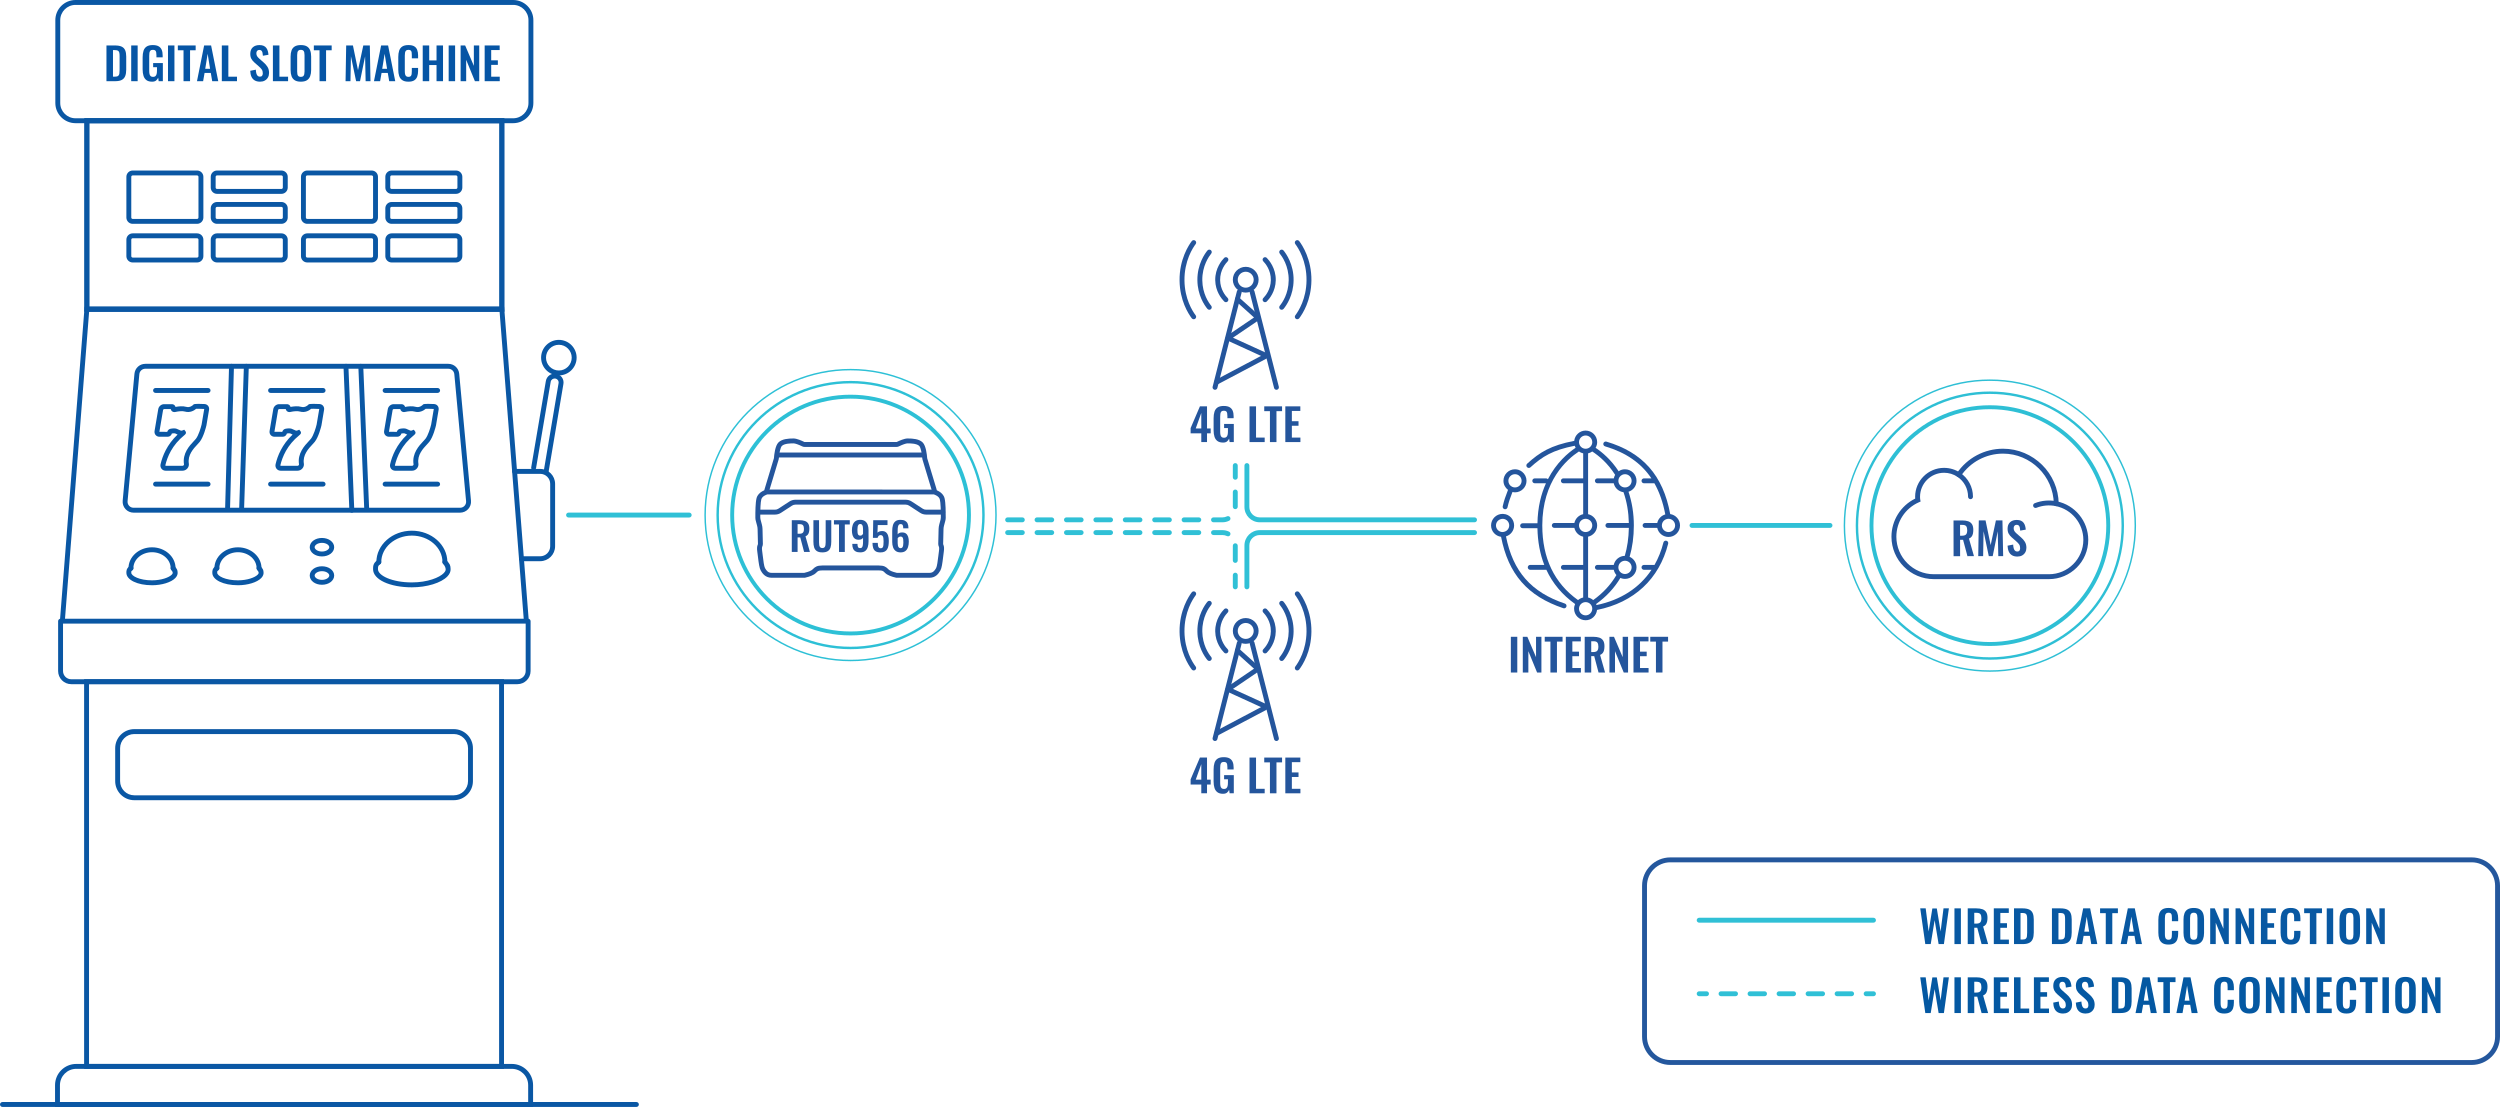 <?xml version="1.0" encoding="UTF-8"?>
<svg id="Layer_1" data-name="Layer 1" xmlns="http://www.w3.org/2000/svg" viewBox="0 0 510.015 225.819">
  <defs>
    <style>
      .cls-1 {
        fill: #24559c;
      }

      .cls-2 {
        fill: #0a57a4;
      }

      .cls-3 {
        fill: #0858a2;
      }

      .cls-4 {
        fill: #0655a5;
      }

      .cls-5 {
        fill: #24579d;
      }

      .cls-6 {
        fill: #0458a2;
      }

      .cls-7 {
        fill: #30c0d6;
      }

      .cls-8 {
        fill: #2dc0d6;
      }

      .cls-9 {
        fill: #2ebfd5;
      }
    </style>
  </defs>
  <path class="cls-7" d="M140.602,105.575h-24.614c-.276,0-.5-.224-.5-.5s.224-.5.5-.5h24.614c.276,0,.5.224.5.5s-.224.5-.5.5Z"/>
  <path class="cls-7" d="M373.334,107.69h-28.161c-.276,0-.5-.224-.5-.5s.224-.5.5-.5h28.161c.276,0,.5.224.5.5s-.224.5-.5.5Z"/>
  <path class="cls-2" d="M104.69,25.13H15.409c-2.272,0-4.12-1.848-4.12-4.12V4.12c0-2.271,1.848-4.12,4.12-4.12h89.281c2.271,0,4.12,1.848,4.12,4.12v16.89c0,2.272-1.848,4.12-4.12,4.12ZM15.409,1c-1.72,0-3.12,1.399-3.12,3.12v16.89c0,1.72,1.4,3.12,3.12,3.12h89.281c1.72,0,3.12-1.4,3.12-3.12V4.12c0-1.72-1.399-3.12-3.12-3.12H15.409Z"/>
  <path class="cls-2" d="M37.25,96.027h-3.458c-.334,0-.641-.144-.84-.395-.203-.256-.275-.596-.196-.933.385-1.668,1.302-3.999,3.471-6.041-.078-.036-.15-.073-.216-.106-.102-.052-.199-.104-.294-.134-.09-.031-.311-.041-.654.016-.107.398-.45.666-.835.666h-1.708c-.303,0-.584-.127-.772-.35-.189-.224-.268-.526-.216-.83l.751-4.453c.095-.567.618-1.013,1.189-1.013h1.595c.228,0,.439.097.582.266.073.086.124.187.152.295.672-.127,1.519-.21,2.188-.015.769.223,1.359-.352,1.365-.357.161-.208.245-.315,2.363-.216.294.014.554.144.731.364.18.224.251.511.201.809l-.538,3.189c-.067.285-.573,2.344-1.362,3.347-.116.147-.279.322-.468.523-.81.861-2.034,2.163-1.758,3.926.053.341-.055.697-.295.979-.253.295-.609.464-.979.464ZM37.583,87.662l.279.354c.225.38-.106.647-.266.775-2.486,2-3.474,4.439-3.866,6.133l.062.102h3.458c.074,0,.158-.044.219-.115.049-.057.075-.124.067-.174-.351-2.246,1.132-3.823,2.018-4.765.166-.176.309-.328.411-.457.534-.68.995-2.198,1.163-2.906l.536-3.177c-1.08-.057-1.505-.042-1.66-.03-.347.317-1.22.87-2.295.557-.431-.127-1.144-.095-1.959.087-.254.057-.518-.012-.701-.186-.115-.109-.19-.251-.219-.406h-1.358c-.085,0-.188.09-.203.179l-.752,4.454,1.6.012c.098-.334.363-.576.681-.634.516-.096.931-.096,1.228.002.139.044.285.116.438.193.348.177.521.246.719.164l.4-.162ZM34.98,88.448c-0,0-.001,0-.001 0.0 0-0.0.001-0.0.001-0Z"/>
  <path class="cls-2" d="M102.88,63.575H17.22V24.13h85.66v39.445ZM18.22,62.575h83.66V25.13H18.22v37.445Z"/>
  <path class="cls-2" d="M102.88,63.575H17.22V24.13h85.66v39.445ZM18.22,62.575h83.66V25.13H18.22v37.445Z"/>
  <path class="cls-2" d="M107.921,127.224H12.179l5.079-64.642h85.585l5.079,64.642ZM13.261,126.224h93.578l-4.921-62.642H18.182l-4.921,62.642Z"/>
  <path class="cls-2" d="M93.867,104.585H27.245c-.625,0-1.224-.265-1.645-.726-.421-.462-.629-1.083-.572-1.706l2.402-25.908c.108-1.152,1.061-2.021,2.217-2.021h61.816c1.156,0,2.109.869,2.217,2.021l2.403,25.908c.057.623-.151,1.244-.572,1.706-.421.461-1.021.726-1.645.726ZM29.647,75.225c-.637,0-1.162.479-1.221,1.113l-2.402,25.908c-.032.347.08.681.314.939.235.258.557.4.906.4h66.622c.349,0,.67-.142.905-.4.236-.258.348-.592.315-.939l-2.403-25.907c-.059-.635-.584-1.113-1.221-1.113H29.647Z"/>
  <path class="cls-2" d="M105.563,139.575H14.536c-1.477,0-2.679-1.202-2.679-2.679v-10.173c0-.276.224-.5.5-.5s.5.224.5.5v10.173c0,.926.753,1.679,1.679,1.679h91.028c.926,0,1.679-.753,1.679-1.679v-10.173c0-.276.224-.5.5-.5s.5.224.5.5v10.173c0,1.477-1.202,2.679-2.679,2.679Z"/>
  <path class="cls-2" d="M102.82,218.049H17.16v-79.485h85.66v79.485ZM18.16,217.049h83.66v-77.485H18.16v77.485Z"/>
  <path class="cls-2" d="M108.75,225.819H11.229v-4.442c0-2.387,1.941-4.328,4.328-4.328h88.865c2.387,0,4.328,1.941,4.328,4.328v4.442ZM12.229,224.819h95.521v-3.442c0-1.835-1.493-3.328-3.328-3.328H15.557c-1.835,0-3.328,1.493-3.328,3.328v3.442Z"/>
  <path class="cls-2" d="M92.589,163.245H27.391c-2.146,0-3.892-1.746-3.892-3.892v-6.712c0-2.146,1.746-3.894,3.892-3.894h65.198c2.146,0,3.892,1.747,3.892,3.894v6.712c0,2.146-1.746,3.892-3.892,3.892ZM27.391,149.748c-1.595,0-2.892,1.298-2.892,2.894v6.712c0,1.595,1.297,2.892,2.892,2.892h65.198c1.595,0,2.892-1.297,2.892-2.892v-6.712c0-1.596-1.297-2.894-2.892-2.894H27.391Z"/>
  <path class="cls-2" d="M46.43,104.192h-.014c-.276-.008-.494-.238-.486-.514l.797-28.967c.008-.276.27-.479.514-.486.276.008.494.238.486.514l-.797,28.967c-.008.271-.23.486-.5.486Z"/>
  <path class="cls-2" d="M74.8,104.192c-.267,0-.488-.21-.499-.479l-1.196-28.967c-.011-.276.203-.509.479-.52.256-.009.509.203.52.479l1.196,28.967c.011.276-.203.509-.479.52-.007 0-.014 0-.021 0Z"/>
  <path class="cls-2" d="M49.298,104.192c-.006,0-.011,0-.017-0-.276-.009-.492-.24-.483-.516l.957-28.967c.009-.276.25-.5.516-.483.276.009.492.24.483.516l-.957,28.967c-.009.271-.231.483-.499.483Z"/>
  <path class="cls-2" d="M71.772,104.585c-.267,0-.488-.21-.499-.479l-1.196-29.36c-.011-.276.203-.509.479-.52.29-.033.509.203.52.479l1.196,29.36c.011.276-.203.509-.479.52-.007 0-.014 0-.021 0Z"/>
  <path class="cls-2" d="M110.201,114.484h-3.822c-.276,0-.5-.224-.5-.5s.224-.5.5-.5h3.822c1.126,0,2.042-.916,2.042-2.042v-12.736c0-1.126-.916-2.042-2.042-2.042h-5.222c-.276,0-.5-.224-.5-.5s.224-.5.5-.5h5.222c1.677,0,3.042,1.365,3.042,3.042v12.736c0,1.677-1.365,3.042-3.042,3.042Z"/>
  <path class="cls-2" d="M111.422,96.666c-.027,0-.056-.002-.084-.007-.272-.046-.456-.304-.41-.576l3.025-17.922c.036-.214-.013-.429-.139-.605-.126-.176-.313-.293-.527-.329-.444-.072-.869.222-.943.662l-2.991,17.633c-.046.272-.304.451-.577.41-.272-.046-.456-.305-.41-.577l2.991-17.633c.167-.98,1.104-1.646,2.082-1.482.49.082.908.343,1.188.737.281.394.392.874.311,1.351l-3.025,17.922c-.042.244-.253.417-.493.417Z"/>
  <path class="cls-2" d="M114.011,76.584c-1.998,0-3.623-1.625-3.623-3.623,0-1.999,1.625-3.624,3.623-3.624,1.999,0,3.624,1.625,3.624,3.624,0,1.998-1.625,3.623-3.624,3.623ZM114.011,70.337c-1.446,0-2.623,1.177-2.623,2.624,0,1.446,1.177,2.623,2.623,2.623,1.447,0,2.624-1.177,2.624-2.623,0-1.447-1.177-2.624-2.624-2.624Z"/>
  <g>
    <path class="cls-4" d="M21.718,16.564v-7.29h1.719c.594,0,1.058.081,1.391.243s.57.411.711.747c.141.336.211.762.211,1.278v2.664c0,.528-.071.967-.211,1.318-.141.351-.375.612-.702.783-.327.171-.775.256-1.346.256h-1.773ZM23.05,15.638h.405c.306,0,.525-.054.657-.162s.213-.266.243-.473c.03-.207.045-.46.045-.76v-2.79c0-.294-.021-.531-.063-.711-.042-.18-.129-.312-.261-.396-.132-.084-.345-.126-.639-.126h-.387v5.418Z"/>
    <path class="cls-4" d="M26.767,16.564v-7.29h1.314v7.29h-1.314Z"/>
    <path class="cls-4" d="M31.033,16.664c-.48,0-.861-.102-1.143-.306s-.484-.494-.607-.869c-.123-.375-.185-.817-.185-1.327v-2.448c0-.522.06-.972.18-1.35.12-.378.332-.667.634-.868.303-.201.722-.302,1.256-.302.498,0,.894.084,1.188.252.293.168.505.41.634.725s.193.698.193,1.147v.378h-1.269v-.414c0-.234-.017-.435-.049-.603-.033-.167-.099-.295-.198-.382-.099-.087-.26-.13-.482-.13-.234,0-.403.057-.508.171-.105.114-.171.264-.198.45-.027.186-.04.39-.04.612v3.051c0,.252.021.471.063.657.042.186.12.329.234.428.114.099.276.148.486.148.216,0,.381-.054.495-.162.114-.108.193-.258.238-.45.045-.192.068-.42.068-.684v-.684h-.783v-.837h1.98v3.699h-.855l-.099-.72c-.096.24-.242.437-.437.59-.195.153-.46.229-.796.229Z"/>
    <path class="cls-4" d="M34.272,16.564v-7.29h1.314v7.29h-1.314Z"/>
    <path class="cls-4" d="M37.44,16.564v-6.309h-1.161v-.981h3.636v.981h-1.143v6.309h-1.332Z"/>
    <path class="cls-4" d="M40.186,16.564l1.458-7.29h1.422l1.458,7.29h-1.233l-.288-1.683h-1.269l-.297,1.683h-1.251ZM41.868,14.036h.99l-.495-3.06-.495,3.06Z"/>
    <path class="cls-4" d="M45.252,16.564v-7.29h1.332v6.372h1.764v.918h-3.096Z"/>
    <path class="cls-4" d="M53.064,16.664c-.438,0-.804-.085-1.098-.257-.294-.171-.516-.421-.666-.751-.15-.33-.234-.735-.252-1.215l1.143-.225c.012.282.046.531.104.747.057.216.144.382.261.5s.271.176.463.176c.216,0,.369-.064.459-.194.09-.129.135-.292.135-.49,0-.318-.072-.579-.216-.783-.144-.204-.336-.408-.576-.612l-.918-.81c-.258-.222-.463-.47-.617-.743-.153-.273-.229-.61-.229-1.012,0-.576.168-1.02.504-1.332s.795-.468,1.377-.468c.342,0,.627.053.855.158s.41.25.545.437c.135.186.235.397.301.634.066.237.108.488.126.751l-1.134.198c-.012-.228-.038-.432-.077-.612-.039-.18-.108-.321-.207-.423s-.245-.153-.437-.153c-.198,0-.35.064-.455.193s-.157.29-.157.481c0,.246.051.449.153.607.102.159.249.323.441.491l.909.801c.3.252.557.548.77.887s.319.749.319,1.229c0,.348-.076.657-.229.927-.153.27-.366.481-.639.635-.273.153-.592.229-.959.229Z"/>
    <path class="cls-4" d="M55.674,16.564v-7.29h1.332v6.372h1.764v.918h-3.096Z"/>
    <path class="cls-4" d="M61.371,16.664c-.516,0-.927-.096-1.233-.288-.306-.192-.525-.468-.657-.828-.132-.36-.198-.786-.198-1.278v-2.727c0-.492.066-.914.198-1.265.132-.351.351-.619.657-.805.306-.186.717-.279,1.233-.279.528,0,.944.093,1.247.279.303.186.522.454.657.805.135.351.202.773.202,1.265v2.736c0,.486-.067.908-.202,1.265-.135.357-.354.633-.657.828-.303.195-.718.292-1.247.292ZM61.371,15.683c.222,0,.386-.048.491-.144.105-.096.175-.228.211-.396s.054-.351.054-.549v-3.357c0-.204-.018-.387-.054-.549s-.106-.29-.211-.382c-.105-.093-.269-.14-.491-.14-.21,0-.369.046-.477.14-.108.093-.18.22-.216.382s-.054.345-.054.549v3.357c0,.198.016.381.049.549.033.168.104.3.211.396.108.096.27.144.486.144Z"/>
    <path class="cls-4" d="M65.187,16.564v-6.309h-1.161v-.981h3.636v.981h-1.143v6.309h-1.332Z"/>
    <path class="cls-4" d="M70.497,16.564l.126-7.29h1.377l1.035,5.049,1.08-5.049h1.332l.135,7.29h-.99l-.108-5.067-1.035,5.067h-.801l-1.053-5.085-.099,5.085h-.999Z"/>
    <path class="cls-4" d="M76.293,16.564l1.458-7.29h1.422l1.458,7.29h-1.233l-.288-1.683h-1.269l-.297,1.683h-1.251ZM77.976,14.036h.99l-.495-3.06-.495,3.06Z"/>
    <path class="cls-4" d="M83.322,16.664c-.534,0-.953-.105-1.256-.315-.303-.21-.515-.497-.634-.86-.12-.363-.18-.781-.18-1.255v-2.601c0-.498.06-.93.18-1.296.12-.366.332-.648.634-.846.303-.198.722-.297,1.256-.297.504,0,.898.085,1.183.257.285.171.488.416.607.733.12.318.18.687.18,1.107v.612h-1.278v-.63c0-.204-.011-.39-.032-.558s-.078-.301-.171-.4c-.093-.099-.253-.148-.481-.148s-.395.053-.5.157c-.105.105-.172.246-.203.423-.03.177-.045.376-.045.598v3.168c0,.264.021.481.063.652s.119.3.229.387c.111.087.263.131.455.131.222,0,.379-.053.473-.158.093-.105.151-.244.175-.418.024-.174.036-.369.036-.585v-.657h1.278v.585c0,.432-.057.815-.171,1.148-.114.333-.313.594-.599.783s-.686.284-1.201.284Z"/>
    <path class="cls-4" d="M86.238,16.564v-7.29h1.323v3.051h1.494v-3.051h1.323v7.29h-1.323v-3.294h-1.494v3.294h-1.323Z"/>
    <path class="cls-4" d="M91.53,16.564v-7.29h1.314v7.29h-1.314Z"/>
    <path class="cls-4" d="M93.969,16.564v-7.29h.927l1.773,4.158v-4.158h1.098v7.29h-.882l-1.782-4.356v4.356h-1.134Z"/>
    <path class="cls-4" d="M98.874,16.564v-7.29h3.06v.936h-1.728v2.097h1.359v.927h-1.359v2.412h1.746v.918h-3.078Z"/>
  </g>
  <path class="cls-2" d="M42.45,80.155h-10.718c-.276,0-.5-.224-.5-.5s.224-.5.5-.5h10.718c.276,0,.5.224.5.5s-.224.5-.5.5Z"/>
  <path class="cls-2" d="M42.45,99.266h-10.718c-.276,0-.5-.224-.5-.5s.224-.5.5-.5h10.718c.276,0,.5.224.5.5s-.224.5-.5.5Z"/>
  <path class="cls-2" d="M60.715,96.027h-3.457c-.334,0-.64-.144-.839-.395-.204-.255-.276-.596-.198-.933.386-1.669,1.302-4,3.471-6.042-.078-.036-.15-.073-.216-.106-.102-.052-.199-.104-.294-.134-.09-.031-.311-.041-.653.016-.109.399-.451.666-.836.666h-1.708c-.303,0-.584-.127-.771-.349-.189-.224-.268-.527-.216-.831l.751-4.453c.096-.568.619-1.013,1.189-1.013h1.595c.228,0,.439.097.582.266.073.086.124.187.152.295.671-.127,1.518-.21,2.188-.015.769.223,1.359-.352,1.365-.357.161-.208.245-.315,2.363-.216.294.014.554.144.731.364.18.224.251.511.201.809l-.538,3.189c-.067.285-.573,2.344-1.362,3.347-.116.147-.279.322-.469.524-.81.861-2.033,2.163-1.757,3.924.053.341-.055.697-.295.979-.253.295-.609.464-.979.464ZM61.047,87.662l.279.354c.225.38-.106.647-.266.775-2.486,2-3.474,4.439-3.866,6.133l.063.102h3.457c.074,0,.158-.044.219-.115.049-.057.075-.124.067-.174-.351-2.245,1.131-3.822,2.017-4.764.166-.177.311-.329.412-.458.535-.68.995-2.199,1.164-2.907l.536-3.177c-1.081-.057-1.505-.042-1.66-.03-.347.317-1.219.87-2.295.557-.43-.127-1.144-.095-1.959.087-.255.057-.518-.012-.701-.186-.115-.109-.19-.251-.219-.406h-1.358c-.085,0-.188.091-.203.18l-.752,4.453,1.599.012c.097-.333.362-.576.681-.634.516-.096.931-.096,1.228.002.139.044.285.116.438.193.347.177.52.246.719.164l.4-.162ZM58.445,88.448c-0,0-.001,0-.001 0.0 0-0.0.001-0.0.001-0ZM58.55,88.337c-0.0 0-0.0.001-0.0.002,0-0,0-.001 0-.002Z"/>
  <path class="cls-2" d="M65.915,80.155h-10.718c-.276,0-.5-.224-.5-.5s.224-.5.5-.5h10.718c.276,0,.5.224.5.5s-.224.5-.5.5Z"/>
  <path class="cls-2" d="M65.915,99.266h-10.718c-.276,0-.5-.224-.5-.5s.224-.5.5-.5h10.718c.276,0,.5.224.5.5s-.224.5-.5.5Z"/>
  <path class="cls-2" d="M84.082,96.027h-3.458c-.334,0-.641-.144-.84-.395-.203-.256-.275-.596-.196-.933.385-1.668,1.302-3.999,3.471-6.041-.078-.036-.15-.073-.216-.106-.102-.052-.199-.104-.294-.134-.09-.03-.311-.04-.654.016-.107.398-.45.666-.836.666h-1.708c-.303,0-.584-.127-.771-.349-.189-.224-.269-.526-.218-.83l.752-4.454c.096-.568.619-1.013,1.19-1.013h1.595c.228,0,.439.097.582.266.073.086.124.187.152.295.671-.127,1.519-.21,2.188-.015.769.223,1.36-.352,1.365-.357.161-.208.244-.315,2.363-.216.294.014.554.144.731.364.18.224.251.511.201.809l-.538,3.189c-.067.285-.573,2.344-1.362,3.347-.116.147-.279.322-.468.523-.81.861-2.034,2.163-1.758,3.926.053.341-.055.697-.295.979-.253.295-.609.464-.979.464ZM84.414,87.662l.279.354c.225.38-.106.647-.266.775-2.486,2-3.474,4.439-3.866,6.133l.062.102h3.458c.074,0,.158-.044.219-.115.049-.057.075-.124.067-.174-.351-2.246,1.132-3.823,2.018-4.765.166-.176.309-.328.411-.457.534-.68.995-2.198,1.163-2.906l.536-3.177c-1.081-.057-1.505-.042-1.66-.03-.348.317-1.218.87-2.295.557-.431-.127-1.143-.095-1.959.087-.254.057-.517-.012-.701-.186-.115-.109-.19-.251-.219-.406h-1.358c-.086,0-.189.091-.204.18l-.752,4.453,1.601.012c.098-.334.363-.576.681-.634.516-.096.929-.096,1.228.002.139.044.286.116.438.193.348.177.521.246.719.164l.4-.162ZM81.812,88.448c-0,0-.001,0-.001 0.0 0-0.0.001-0.0.001-0Z"/>
  <path class="cls-2" d="M89.281,80.155h-10.718c-.276,0-.5-.224-.5-.5s.224-.5.5-.5h10.718c.276,0,.5.224.5.5s-.224.5-.5.5Z"/>
  <path class="cls-2" d="M89.281,99.266h-10.718c-.276,0-.5-.224-.5-.5s.224-.5.5-.5h10.718c.276,0,.5.224.5.5s-.224.5-.5.5Z"/>
  <path class="cls-2" d="M48.541,119.392c-2.98,0-5.228-1.092-5.228-2.539,0-.408,0-.87.636-1.33.223-.161.537-.111.698.112s.111.536-.112.698c-.222.16-.222.188-.222.52,0,.628,1.647,1.539,4.228,1.539,1.919,0,3.486-.589,4.042-1.171.125-.131.191-.254.187-.346q-.012-.277-.305-.626c-.177-.212-.149-.527.062-.704.213-.179.527-.149.705.062.452.54.511.643.537,1.224.012.26-.059.658-.463,1.081-.846.886-2.761,1.48-4.766,1.48Z"/>
  <path class="cls-2" d="M52.85,116.428c-.276,0-.5-.224-.5-.5,0-1.805-1.706-3.273-3.803-3.273s-3.804,1.468-3.804,3.273c0,.276-.224.5-.5.5s-.5-.224-.5-.5c0-2.356,2.155-4.273,4.804-4.273,2.648,0,4.803,1.917,4.803,4.273,0,.276-.224.5-.5.5Z"/>
  <path class="cls-2" d="M31.01,119.392c-2.98,0-5.228-1.092-5.228-2.539,0-.408,0-.871.637-1.33.223-.163.536-.111.698.112.162.225.111.537-.113.698-.222.16-.222.188-.222.52,0,.628,1.647,1.539,4.228,1.539,1.919,0,3.486-.589,4.042-1.171.125-.131.191-.254.187-.346q-.012-.277-.305-.626c-.177-.212-.149-.527.062-.704.213-.179.527-.149.705.062.452.54.511.643.537,1.224.012.26-.059.658-.463,1.081-.846.886-2.761,1.48-4.766,1.48Z"/>
  <path class="cls-2" d="M35.318,116.428c-.276,0-.5-.224-.5-.5,0-1.805-1.706-3.273-3.803-3.273s-3.804,1.468-3.804,3.273c0,.276-.224.5-.5.5s-.5-.224-.5-.5c0-2.356,2.155-4.273,4.804-4.273,2.648,0,4.803,1.917,4.803,4.273,0,.276-.224.5-.5.5Z"/>
  <path class="cls-2" d="M84.016,119.817c-4.508,0-7.908-1.587-7.908-3.692,0-.628,0-1.221.88-1.854.225-.163.538-.11.698.113.161.224.111.536-.113.697-.465.336-.465.5-.465,1.044,0,1.273,2.837,2.692,6.908,2.692,3.23,0,5.653-.996,6.537-1.921.177-.185.385-.465.372-.749q-.024-.531-.543-1.15c-.177-.212-.149-.527.062-.704.213-.179.527-.15.705.062.674.805.737.903.776,1.748.023.504-.201,1.018-.647,1.485-1.274,1.333-4.192,2.229-7.26,2.229Z"/>
  <path class="cls-2" d="M90.764,115.176c-.276,0-.5-.224-.5-.5,0-2.984-2.8-5.411-6.241-5.411-3.442,0-6.242,2.427-6.242,5.411,0,.276-.224.5-.5.5s-.5-.224-.5-.5c0-3.535,3.249-6.411,7.242-6.411,3.993,0,7.241,2.876,7.241,6.411,0,.276-.224.5-.5.5Z"/>
  <path class="cls-2" d="M65.681,113.516c-1.398,0-2.493-.828-2.493-1.885,0-1.057,1.095-1.885,2.493-1.885s2.493.828,2.493,1.885c0,1.057-1.095,1.885-2.493,1.885ZM65.681,110.746c-.88,0-1.493.466-1.493.885,0,.418.613.885,1.493.885s1.493-.466,1.493-.885c0-.419-.613-.885-1.493-.885Z"/>
  <path class="cls-2" d="M65.681,119.295c-1.398,0-2.493-.828-2.493-1.886,0-1.057,1.095-1.885,2.493-1.885s2.493.828,2.493,1.885c0,1.058-1.095,1.886-2.493,1.886ZM65.681,116.524c-.88,0-1.493.466-1.493.885s.613.886,1.493.886,1.493-.467,1.493-.886-.613-.885-1.493-.885Z"/>
  <path class="cls-2" d="M40.204,45.663h-13.137c-.709,0-1.285-.577-1.285-1.286v-8.305c0-.709.577-1.285,1.285-1.285h13.137c.709,0,1.286.576,1.286,1.285v8.305c0,.709-.577,1.286-1.286,1.286ZM27.067,35.787c-.157,0-.285.128-.285.285v8.305c0,.158.128.286.285.286h13.137c.158,0,.286-.128.286-.286v-8.305c0-.157-.128-.285-.286-.285h-13.137Z"/>
  <path class="cls-2" d="M57.414,39.548h-13.137c-.709,0-1.285-.577-1.285-1.285v-2.191c0-.709.577-1.285,1.285-1.285h13.137c.709,0,1.285.577,1.285,1.285v2.191c0,.709-.576,1.285-1.285,1.285ZM44.277,35.787c-.157,0-.285.128-.285.285v2.191c0,.157.128.285.285.285h13.137c.157,0,.285-.128.285-.285v-2.191c0-.157-.128-.285-.285-.285h-13.137Z"/>
  <path class="cls-2" d="M57.414,45.663h-13.137c-.709,0-1.285-.577-1.285-1.286v-1.884c0-.709.577-1.285,1.285-1.285h13.137c.709,0,1.285.577,1.285,1.285v1.884c0,.709-.576,1.286-1.285,1.286ZM44.277,42.208c-.157,0-.285.128-.285.285v1.884c0,.158.128.286.285.286h13.137c.157,0,.285-.128.285-.286v-1.884c0-.157-.128-.285-.285-.285h-13.137Z"/>
  <path class="cls-2" d="M75.823,45.663h-13.137c-.709,0-1.285-.577-1.285-1.286v-8.305c0-.709.577-1.285,1.285-1.285h13.137c.709,0,1.285.576,1.285,1.285v8.305c0,.709-.576,1.286-1.285,1.286ZM62.686,35.787c-.157,0-.285.128-.285.285v8.305c0,.158.128.286.285.286h13.137c.157,0,.285-.128.285-.286v-8.305c0-.157-.128-.285-.285-.285h-13.137Z"/>
  <path class="cls-2" d="M93.032,39.548h-13.137c-.709,0-1.285-.577-1.285-1.285v-2.191c0-.709.577-1.285,1.285-1.285h13.137c.709,0,1.286.577,1.286,1.285v2.191c0,.709-.577,1.285-1.286,1.285ZM79.895,35.787c-.157,0-.285.128-.285.285v2.191c0,.157.128.285.285.285h13.137c.158,0,.286-.128.286-.285v-2.191c0-.157-.128-.285-.286-.285h-13.137Z"/>
  <path class="cls-2" d="M93.032,45.663h-13.137c-.709,0-1.285-.577-1.285-1.286v-1.884c0-.709.577-1.285,1.285-1.285h13.137c.709,0,1.286.577,1.286,1.285v1.884c0,.709-.577,1.286-1.286,1.286ZM79.895,42.208c-.157,0-.285.128-.285.285v1.884c0,.158.128.286.285.286h13.137c.158,0,.286-.128.286-.286v-1.884c0-.157-.128-.285-.286-.285h-13.137Z"/>
  <path class="cls-2" d="M57.414,53.546h-13.137c-.709,0-1.285-.577-1.285-1.286v-3.367c0-.709.577-1.285,1.285-1.285h13.137c.709,0,1.285.577,1.285,1.285v3.367c0,.709-.576,1.286-1.285,1.286ZM44.277,48.608c-.157,0-.285.128-.285.285v3.367c0,.158.128.286.285.286h13.137c.157,0,.285-.128.285-.286v-3.367c0-.157-.128-.285-.285-.285h-13.137Z"/>
  <path class="cls-2" d="M40.204,53.546h-13.137c-.709,0-1.285-.577-1.285-1.286v-3.367c0-.709.577-1.285,1.285-1.285h13.137c.709,0,1.286.577,1.286,1.285v3.367c0,.709-.577,1.286-1.286,1.286ZM27.067,48.608c-.157,0-.285.128-.285.285v3.367c0,.158.128.286.285.286h13.137c.158,0,.286-.128.286-.286v-3.367c0-.157-.128-.285-.286-.285h-13.137Z"/>
  <path class="cls-2" d="M93.032,53.546h-13.137c-.709,0-1.285-.577-1.285-1.286v-3.367c0-.709.577-1.285,1.285-1.285h13.137c.709,0,1.286.577,1.286,1.285v3.367c0,.709-.577,1.286-1.286,1.286ZM79.895,48.608c-.157,0-.285.128-.285.285v3.367c0,.158.128.286.285.286h13.137c.158,0,.286-.128.286-.286v-3.367c0-.157-.128-.285-.286-.285h-13.137Z"/>
  <path class="cls-2" d="M75.823,53.546h-13.137c-.709,0-1.285-.577-1.285-1.286v-3.367c0-.709.577-1.285,1.285-1.285h13.137c.709,0,1.285.577,1.285,1.285v3.367c0,.709-.576,1.286-1.285,1.286ZM62.686,48.608c-.157,0-.285.128-.285.285v3.367c0,.158.128.286.285.286h13.137c.157,0,.285-.128.285-.286v-3.367c0-.157-.128-.285-.285-.285h-13.137Z"/>
  <path class="cls-2" d="M129.833,225.819H.5c-.276,0-.5-.224-.5-.5s.224-.5.5-.5h129.333c.276,0,.5.224.5.5s-.224.5-.5.5Z"/>
  <g>
    <g>
      <path class="cls-7" d="M382.202,188.229h-35.562c-.276,0-.5-.224-.5-.5s.224-.5.5-.5h35.562c.276,0,.5.224.5.5s-.224.5-.5.5Z"/>
      <g>
        <path class="cls-3" d="M392.771,192.6l-1.035-7.29h1.116l.603,4.725.756-4.707h.909l.774,4.707.594-4.725h1.098l-1.017,7.29h-1.08l-.81-4.888-.802,4.888h-1.106Z"/>
        <path class="cls-3" d="M398.719,192.6v-7.29h1.314v7.29h-1.314Z"/>
        <path class="cls-3" d="M401.428,192.6v-7.29h1.746c.492,0,.908.059,1.247.176.339.116.597.316.773.598.177.282.266.666.266,1.152,0,.294-.026.558-.081.792-.054.234-.146.434-.274.599s-.308.292-.535.383l1.017,3.591h-1.332l-.882-3.339h-.612v3.339h-1.332ZM402.76,188.424h.414c.258,0,.464-.038.617-.113.152-.074.262-.194.328-.359s.099-.377.099-.635c0-.366-.067-.641-.202-.823-.135-.184-.392-.274-.77-.274h-.486v2.205Z"/>
        <path class="cls-3" d="M406.747,192.6v-7.29h3.06v.936h-1.728v2.098h1.359v.927h-1.359v2.412h1.746v.918h-3.078Z"/>
        <path class="cls-3" d="M410.869,192.6v-7.29h1.719c.594,0,1.058.081,1.391.243s.57.411.711.747.212.762.212,1.277v2.664c0,.528-.071.968-.212,1.318-.141.352-.375.612-.702.783s-.775.257-1.346.257h-1.772ZM412.201,191.673h.405c.306,0,.524-.055.656-.162.132-.108.213-.266.243-.473s.045-.461.045-.761v-2.79c0-.294-.021-.531-.062-.711s-.129-.312-.261-.396c-.133-.083-.346-.126-.64-.126h-.387v5.419Z"/>
        <path class="cls-3" d="M418.608,192.6v-7.29h1.72c.594,0,1.058.081,1.391.243s.569.411.711.747c.141.336.211.762.211,1.277v2.664c0,.528-.07.968-.211,1.318-.142.352-.375.612-.702.783s-.775.257-1.346.257h-1.773ZM419.94,191.673h.405c.306,0,.525-.055.657-.162.132-.108.213-.266.243-.473.029-.207.045-.461.045-.761v-2.79c0-.294-.021-.531-.063-.711s-.129-.312-.261-.396c-.132-.083-.345-.126-.639-.126h-.388v5.419Z"/>
        <path class="cls-3" d="M423.523,192.6l1.458-7.29h1.422l1.458,7.29h-1.233l-.288-1.684h-1.269l-.297,1.684h-1.251ZM425.206,190.07h.99l-.495-3.06-.495,3.06Z"/>
        <path class="cls-3" d="M429.589,192.6v-6.31h-1.161v-.98h3.636v.98h-1.143v6.31h-1.332Z"/>
        <path class="cls-3" d="M432.631,192.6l1.458-7.29h1.422l1.458,7.29h-1.233l-.288-1.684h-1.269l-.297,1.684h-1.251ZM434.313,190.07h.99l-.495-3.06-.495,3.06Z"/>
        <path class="cls-3" d="M442.387,192.698c-.534,0-.952-.104-1.256-.314-.303-.21-.515-.497-.634-.86-.12-.362-.181-.781-.181-1.255v-2.602c0-.498.061-.93.181-1.296.119-.365.331-.647.634-.846.304-.198.722-.297,1.256-.297.504,0,.898.085,1.184.257.285.171.487.415.607.733.12.317.18.687.18,1.106v.612h-1.277v-.63c0-.204-.011-.391-.032-.559-.021-.168-.078-.301-.171-.4-.093-.099-.253-.148-.481-.148-.228,0-.395.053-.499.157-.105.105-.173.246-.203.424-.029.177-.045.376-.045.598v3.169c0,.264.021.481.063.652s.118.3.229.387c.11.087.263.131.454.131.222,0,.38-.053.473-.158.093-.104.151-.244.176-.418.023-.174.036-.369.036-.585v-.657h1.277v.585c0,.432-.057.814-.171,1.147s-.313.594-.599.783c-.285.188-.686.283-1.201.283Z"/>
        <path class="cls-3" d="M447.534,192.698c-.516,0-.927-.096-1.232-.288-.306-.191-.525-.468-.657-.828-.132-.359-.198-.785-.198-1.277v-2.728c0-.491.066-.913.198-1.265.132-.351.352-.619.657-.805.306-.187.717-.279,1.232-.279.528,0,.944.093,1.247.279.303.186.521.454.657.805.135.352.202.773.202,1.265v2.736c0,.486-.067.907-.202,1.265-.136.356-.354.633-.657.828-.303.194-.719.292-1.247.292ZM447.534,191.718c.223,0,.386-.049.491-.145.104-.096.175-.228.211-.396s.055-.352.055-.55v-3.356c0-.204-.019-.387-.055-.549s-.106-.29-.211-.383c-.105-.093-.269-.14-.491-.14-.21,0-.368.047-.477.14s-.18.221-.216.383-.054.345-.054.549v3.356c0,.198.016.382.049.55s.104.3.212.396c.107.096.27.145.485.145Z"/>
        <path class="cls-3" d="M450.892,192.6v-7.29h.927l1.773,4.158v-4.158h1.098v7.29h-.882l-1.782-4.356v4.356h-1.134Z"/>
        <path class="cls-3" d="M456.066,192.6v-7.29h.927l1.773,4.158v-4.158h1.098v7.29h-.882l-1.782-4.356v4.356h-1.134Z"/>
        <path class="cls-3" d="M461.241,192.6v-7.29h3.06v.936h-1.728v2.098h1.359v.927h-1.359v2.412h1.746v.918h-3.078Z"/>
        <path class="cls-3" d="M467.325,192.698c-.534,0-.952-.104-1.256-.314-.303-.21-.515-.497-.634-.86-.12-.362-.181-.781-.181-1.255v-2.602c0-.498.061-.93.181-1.296.119-.365.331-.647.634-.846.304-.198.722-.297,1.256-.297.504,0,.898.085,1.184.257.285.171.487.415.607.733.12.317.18.687.18,1.106v.612h-1.277v-.63c0-.204-.011-.391-.032-.559-.021-.168-.078-.301-.171-.4-.093-.099-.253-.148-.481-.148-.228,0-.395.053-.499.157-.105.105-.173.246-.203.424-.029.177-.045.376-.045.598v3.169c0,.264.021.481.063.652s.118.3.229.387c.11.087.263.131.454.131.222,0,.38-.053.473-.158.093-.104.151-.244.176-.418.023-.174.036-.369.036-.585v-.657h1.277v.585c0,.432-.057.814-.171,1.147s-.313.594-.599.783c-.285.188-.686.283-1.201.283Z"/>
        <path class="cls-3" d="M471.222,192.6v-6.31h-1.16v-.98h3.636v.98h-1.144v6.31h-1.332Z"/>
        <path class="cls-3" d="M474.669,192.6v-7.29h1.314v7.29h-1.314Z"/>
        <path class="cls-3" d="M479.357,192.698c-.516,0-.927-.096-1.232-.288-.306-.191-.525-.468-.657-.828-.132-.359-.198-.785-.198-1.277v-2.728c0-.491.066-.913.198-1.265.132-.351.352-.619.657-.805.306-.187.717-.279,1.232-.279.528,0,.944.093,1.247.279.303.186.521.454.657.805.135.352.202.773.202,1.265v2.736c0,.486-.067.907-.202,1.265-.136.356-.354.633-.657.828-.303.194-.719.292-1.247.292ZM479.357,191.718c.223,0,.386-.049.491-.145.104-.096.175-.228.211-.396s.055-.352.055-.55v-3.356c0-.204-.019-.387-.055-.549s-.106-.29-.211-.383c-.105-.093-.269-.14-.491-.14-.21,0-.368.047-.477.14s-.18.221-.216.383-.054.345-.054.549v3.356c0,.198.016.382.049.55s.104.3.212.396c.107.096.27.145.485.145Z"/>
        <path class="cls-3" d="M482.715,192.6v-7.29h.927l1.773,4.158v-4.158h1.098v7.29h-.882l-1.782-4.356v4.356h-1.134Z"/>
      </g>
    </g>
    <g>
      <path class="cls-7" d="M348.14,203.231h-1.5c-.276,0-.5-.224-.5-.5s.224-.5.5-.5h1.5c.276,0,.5.224.5.5s-.224.5-.5.5Z"/>
      <path class="cls-7" d="M377.742,203.231h-2.961c-.276,0-.5-.224-.5-.5s.224-.5.5-.5h2.961c.276,0,.5.224.5.5s-.224.5-.5.5ZM371.821,203.231h-2.96c-.276,0-.5-.224-.5-.5s.224-.5.5-.5h2.96c.276,0,.5.224.5.5s-.224.5-.5.5ZM365.9,203.231h-2.96c-.276,0-.5-.224-.5-.5s.224-.5.5-.5h2.96c.276,0,.5.224.5.5s-.224.5-.5.5ZM359.98,203.231h-2.96c-.276,0-.5-.224-.5-.5s.224-.5.5-.5h2.96c.276,0,.5.224.5.5s-.224.5-.5.5ZM354.06,203.231h-2.96c-.276,0-.5-.224-.5-.5s.224-.5.5-.5h2.96c.276,0,.5.224.5.5s-.224.5-.5.5Z"/>
      <path class="cls-7" d="M382.202,203.231h-1.5c-.276,0-.5-.224-.5-.5s.224-.5.5-.5h1.5c.276,0,.5.224.5.5s-.224.5-.5.5Z"/>
    </g>
    <g>
      <path class="cls-6" d="M392.771,206.667l-1.035-7.29h1.116l.603,4.726.756-4.707h.909l.774,4.707.594-4.726h1.098l-1.017,7.29h-1.08l-.81-4.887-.802,4.887h-1.106Z"/>
      <path class="cls-6" d="M398.719,206.667v-7.29h1.314v7.29h-1.314Z"/>
      <path class="cls-6" d="M401.428,206.667v-7.29h1.746c.492,0,.908.059,1.247.176s.597.316.773.599.266.666.266,1.152c0,.294-.026.558-.081.792-.054.233-.146.433-.274.598s-.308.293-.535.383l1.017,3.591h-1.332l-.882-3.339h-.612v3.339h-1.332ZM402.76,202.491h.414c.258,0,.464-.037.617-.112.152-.075.262-.195.328-.36s.099-.376.099-.635c0-.365-.067-.64-.202-.823-.135-.183-.392-.274-.77-.274h-.486v2.205Z"/>
      <path class="cls-6" d="M406.747,206.667v-7.29h3.06v.937h-1.728v2.097h1.359v.927h-1.359v2.412h1.746v.918h-3.078Z"/>
      <path class="cls-6" d="M410.869,206.667v-7.29h1.332v6.372h1.764v.918h-3.096Z"/>
      <path class="cls-6" d="M414.928,206.667v-7.29h3.061v.937h-1.729v2.097h1.359v.927h-1.359v2.412h1.746v.918h-3.078Z"/>
      <path class="cls-6" d="M420.886,206.767c-.438,0-.804-.086-1.098-.257s-.517-.422-.666-.752c-.15-.329-.234-.734-.252-1.215l1.143-.225c.012.282.047.531.104.747s.144.382.261.499.271.176.464.176c.216,0,.369-.064.459-.193s.135-.293.135-.49c0-.318-.072-.579-.216-.783s-.336-.408-.576-.612l-.918-.81c-.258-.223-.463-.47-.616-.743-.153-.272-.229-.61-.229-1.012,0-.576.168-1.021.504-1.332.336-.312.795-.469,1.377-.469.342,0,.627.053.854.158.229.104.41.25.545.437.135.186.235.397.302.634.065.237.107.488.126.752l-1.134.198c-.013-.229-.038-.433-.077-.612s-.107-.321-.207-.423c-.099-.103-.244-.153-.437-.153-.197,0-.35.064-.454.193-.105.129-.157.29-.157.481,0,.246.051.449.152.607.103.159.249.323.441.491l.909.801c.3.252.557.548.77.887s.319.748.319,1.229c0,.348-.076.656-.229.927-.153.27-.366.481-.64.635-.272.152-.592.229-.958.229Z"/>
      <path class="cls-6" d="M425.493,206.767c-.438,0-.804-.086-1.098-.257s-.516-.422-.666-.752c-.149-.329-.233-.734-.252-1.215l1.144-.225c.012.282.046.531.104.747.057.216.144.382.261.499s.271.176.463.176c.217,0,.369-.064.459-.193.091-.129.136-.293.136-.49,0-.318-.072-.579-.217-.783-.144-.204-.336-.408-.575-.612l-.918-.81c-.259-.223-.464-.47-.617-.743-.152-.272-.229-.61-.229-1.012,0-.576.168-1.021.504-1.332.336-.312.795-.469,1.377-.469.343,0,.627.053.855.158.228.104.409.25.545.437.135.186.235.397.301.634.066.237.108.488.126.752l-1.134.198c-.012-.229-.037-.433-.076-.612s-.108-.321-.207-.423c-.1-.103-.245-.153-.437-.153-.198,0-.35.064-.455.193-.104.129-.157.29-.157.481,0,.246.051.449.153.607.102.159.249.323.44.491l.909.801c.3.252.557.548.77.887s.319.748.319,1.229c0,.348-.076.656-.229.927-.152.27-.366.481-.639.635-.273.152-.593.229-.959.229Z"/>
      <path class="cls-6" d="M430.83,206.667v-7.29h1.72c.594,0,1.058.081,1.391.243s.569.411.711.747c.141.336.211.762.211,1.278v2.664c0,.527-.07.967-.211,1.318-.142.351-.375.611-.702.783-.327.171-.775.256-1.346.256h-1.773ZM432.162,205.74h.405c.306,0,.525-.054.657-.162.132-.107.213-.266.243-.473.029-.207.045-.46.045-.76v-2.79c0-.294-.021-.531-.063-.712-.042-.18-.129-.312-.261-.396s-.345-.126-.639-.126h-.388v5.418Z"/>
      <path class="cls-6" d="M435.664,206.667l1.458-7.29h1.422l1.458,7.29h-1.233l-.288-1.683h-1.269l-.297,1.683h-1.251ZM437.347,204.139h.99l-.495-3.061-.495,3.061Z"/>
      <path class="cls-6" d="M441.343,206.667v-6.309h-1.161v-.981h3.636v.981h-1.143v6.309h-1.332Z"/>
      <path class="cls-6" d="M443.998,206.667l1.458-7.29h1.422l1.458,7.29h-1.233l-.288-1.683h-1.269l-.297,1.683h-1.251ZM445.681,204.139h.99l-.495-3.061-.495,3.061Z"/>
      <path class="cls-6" d="M453.754,206.767c-.534,0-.953-.105-1.256-.315s-.515-.496-.635-.859-.18-.781-.18-1.256v-2.601c0-.498.06-.93.18-1.296s.332-.648.635-.847c.303-.197.722-.297,1.256-.297.504,0,.898.086,1.183.257.285.171.488.416.607.733.12.318.181.688.181,1.107v.611h-1.278v-.63c0-.204-.011-.39-.031-.558-.021-.168-.078-.302-.171-.4-.094-.1-.254-.148-.481-.148-.229,0-.395.053-.5.157-.104.105-.172.246-.202.423s-.045.377-.045.599v3.168c0,.264.021.481.062.652s.119.3.229.387c.111.088.263.131.455.131.222,0,.379-.053.473-.157.093-.105.151-.244.175-.419.024-.174.036-.369.036-.585v-.657h1.278v.585c0,.433-.058.815-.171,1.148-.114.333-.313.594-.599.782-.285.189-.686.284-1.201.284Z"/>
      <path class="cls-6" d="M458.901,206.767c-.517,0-.927-.097-1.233-.288-.306-.192-.524-.469-.656-.828-.133-.36-.198-.786-.198-1.278v-2.727c0-.492.065-.914.198-1.265.132-.352.351-.619.656-.806.307-.186.717-.279,1.233-.279.528,0,.943.094,1.246.279.304.187.522.454.657.806.135.351.202.772.202,1.265v2.735c0,.486-.067.908-.202,1.265-.135.357-.354.634-.657.828-.303.195-.718.293-1.246.293ZM458.901,205.785c.222,0,.386-.048.49-.144.105-.097.176-.229.212-.396s.054-.351.054-.549v-3.357c0-.203-.018-.387-.054-.549s-.106-.289-.212-.382c-.104-.094-.269-.14-.49-.14-.21,0-.369.046-.478.14-.107.093-.18.22-.216.382s-.054.346-.054.549v3.357c0,.198.017.381.05.549.032.168.104.3.211.396.108.096.271.144.486.144Z"/>
      <path class="cls-6" d="M462.258,206.667v-7.29h.928l1.772,4.158v-4.158h1.099v7.29h-.883l-1.781-4.355v4.355h-1.135Z"/>
      <path class="cls-6" d="M467.433,206.667v-7.29h.928l1.772,4.158v-4.158h1.099v7.29h-.883l-1.781-4.355v4.355h-1.135Z"/>
      <path class="cls-6" d="M472.608,206.667v-7.29h3.06v.937h-1.728v2.097h1.359v.927h-1.359v2.412h1.746v.918h-3.078Z"/>
      <path class="cls-6" d="M478.692,206.767c-.534,0-.953-.105-1.256-.315s-.515-.496-.635-.859-.18-.781-.18-1.256v-2.601c0-.498.06-.93.18-1.296s.332-.648.635-.847c.303-.197.722-.297,1.256-.297.504,0,.898.086,1.183.257.285.171.488.416.607.733.12.318.181.688.181,1.107v.611h-1.278v-.63c0-.204-.011-.39-.031-.558-.021-.168-.078-.302-.171-.4-.094-.1-.254-.148-.481-.148-.229,0-.395.053-.5.157-.104.105-.172.246-.202.423s-.045.377-.045.599v3.168c0,.264.021.481.062.652s.119.3.229.387c.111.088.263.131.455.131.222,0,.379-.053.473-.157.093-.105.151-.244.175-.419.024-.174.036-.369.036-.585v-.657h1.278v.585c0,.433-.058.815-.171,1.148-.114.333-.313.594-.599.782-.285.189-.686.284-1.201.284Z"/>
      <path class="cls-6" d="M482.589,206.667v-6.309h-1.16v-.981h3.636v.981h-1.144v6.309h-1.332Z"/>
      <path class="cls-6" d="M486.036,206.667v-7.29h1.313v7.29h-1.313Z"/>
      <path class="cls-6" d="M490.725,206.767c-.516,0-.927-.097-1.232-.288-.306-.192-.525-.469-.657-.828-.132-.36-.198-.786-.198-1.278v-2.727c0-.492.066-.914.198-1.265.132-.352.352-.619.657-.806.306-.186.717-.279,1.232-.279.528,0,.944.094,1.247.279.303.187.521.454.657.806.135.351.202.772.202,1.265v2.735c0,.486-.067.908-.202,1.265-.136.357-.354.634-.657.828-.303.195-.719.293-1.247.293ZM490.725,205.785c.223,0,.386-.048.491-.144.104-.097.175-.229.211-.396s.055-.351.055-.549v-3.357c0-.203-.019-.387-.055-.549s-.106-.289-.211-.382c-.105-.094-.269-.14-.491-.14-.21,0-.368.046-.477.14-.108.093-.18.22-.216.382s-.054.346-.054.549v3.357c0,.198.016.381.049.549s.104.3.212.396c.107.096.27.144.485.144Z"/>
      <path class="cls-6" d="M494.082,206.667v-7.29h.927l1.773,4.158v-4.158h1.098v7.29h-.882l-1.782-4.355v4.355h-1.134Z"/>
    </g>
    <path class="cls-5" d="M504.247,217.254h-163.485c-3.181,0-5.768-2.587-5.768-5.768v-30.803c0-3.18,2.587-5.767,5.768-5.767h163.485c3.181,0,5.768,2.587,5.768,5.767v30.803c0,3.181-2.587,5.768-5.768,5.768ZM340.762,175.917c-2.629,0-4.768,2.139-4.768,4.767v30.803c0,2.629,2.139,4.768,4.768,4.768h163.485c2.629,0,4.768-2.139,4.768-4.768v-30.803c0-2.628-2.139-4.767-4.768-4.767h-163.485Z"/>
  </g>
  <g>
    <g>
      <path class="cls-1" d="M245.07,90.187v-1.791h-2.178v-1.062l1.898-4.437h1.449v4.509h.747v.99h-.747v1.791h-1.17ZM243.937,87.406h1.134v-3.168l-1.134,3.168Z"/>
      <path class="cls-1" d="M249.517,90.286c-.48,0-.861-.102-1.143-.306-.282-.204-.485-.494-.607-.869-.123-.375-.185-.817-.185-1.327v-2.448c0-.522.06-.972.18-1.35s.331-.667.635-.868c.303-.201.721-.302,1.255-.302.498,0,.895.084,1.188.252s.505.41.635.725c.129.315.193.698.193,1.147v.378h-1.27v-.414c0-.234-.017-.435-.049-.603-.033-.167-.1-.295-.198-.382-.1-.087-.26-.13-.481-.13-.234,0-.404.057-.509.171-.105.114-.171.264-.198.45-.026.186-.04.39-.04.612v3.051c0,.252.021.471.062.657s.12.329.234.428c.114.099.275.148.486.148.216,0,.381-.054.494-.162.114-.108.194-.258.239-.45.045-.192.067-.42.067-.684v-.684h-.783v-.837h1.98v3.699h-.855l-.099-.72c-.097.24-.242.437-.437.59-.195.153-.461.229-.797.229Z"/>
      <path class="cls-1" d="M254.907,90.187v-7.29h1.332v6.372h1.764v.918h-3.096Z"/>
      <path class="cls-1" d="M259.074,90.187v-6.309h-1.161v-.981h3.636v.981h-1.143v6.309h-1.332Z"/>
      <path class="cls-1" d="M262.215,90.187v-7.29h3.061v.936h-1.729v2.097h1.359v.927h-1.359v2.412h1.746v.918h-3.078Z"/>
    </g>
    <g>
      <path class="cls-1" d="M254.134,59.691c-1.449,0-2.628-1.179-2.628-2.628s1.179-2.628,2.628-2.628,2.629,1.179,2.629,2.628-1.18,2.628-2.629,2.628ZM254.134,55.435c-.898,0-1.628.73-1.628,1.628s.73,1.628,1.628,1.628c.898,0,1.629-.73,1.629-1.628s-.73-1.628-1.629-1.628Z"/>
      <path class="cls-1" d="M247.868,79.52c-.041,0-.083-.005-.124-.016-.268-.068-.43-.34-.361-.607l4.957-19.497c.067-.269.342-.431.607-.361.268.068.43.34.361.607l-4.957,19.497c-.057.227-.261.377-.484.377Z"/>
      <path class="cls-1" d="M260.403,79.519c-.224,0-.427-.15-.484-.376l-4.975-19.496c-.068-.268.093-.54.36-.608.271-.069.54.094.608.361l4.975,19.496c.068.268-.093.54-.36.608-.042.011-.083.016-.124.016Z"/>
      <path class="cls-1" d="M248.179,78.473c-.18,0-.353-.097-.442-.266-.129-.244-.036-.547.208-.676l9.318-4.925-6.954-3.177c-.164-.075-.275-.233-.29-.413-.015-.18.068-.354.217-.456l5.593-3.793-3.726-3.351c-.205-.185-.222-.5-.037-.706.185-.205.501-.221.706-.037l4.201,3.778c.114.103.176.252.165.406s-.091.293-.219.379l-5.385,3.652,7.069,3.23c.173.079.286.25.292.44.005.19-.098.368-.267.457l-10.215,5.4c-.075.04-.155.058-.233.058Z"/>
      <path class="cls-1" d="M258.08,61.65c-.127,0-.254-.048-.352-.144-.196-.194-.198-.511-.004-.707.451-.458,1.506-1.73,1.538-3.651.035-2.069-1.17-3.455-1.54-3.83-.193-.197-.191-.513.006-.707.195-.194.512-.192.707.005.438.445,1.868,2.09,1.827,4.549-.038,2.282-1.29,3.793-1.827,4.336-.098.099-.227.149-.355.149Z"/>
      <path class="cls-1" d="M261.472,63.193c-.112,0-.225-.037-.317-.114-.214-.175-.244-.49-.069-.704.533-.649,1.777-2.453,1.815-5.189.041-2.947-1.38-4.913-1.816-5.446-.175-.213-.144-.528.069-.704.215-.175.529-.144.704.07.491.599,2.089,2.808,2.043,6.093-.042,3.053-1.442,5.08-2.042,5.81-.1.121-.242.183-.387.183Z"/>
      <path class="cls-1" d="M264.653,65.128c-.105,0-.211-.033-.302-.101-.22-.167-.264-.48-.097-.701.671-.887,2.236-3.354,2.284-7.093.052-4.038-1.737-6.718-2.286-7.443-.167-.22-.124-.534.097-.7.219-.166.532-.125.7.097.599.79,2.545,3.704,2.489,8.06-.052,4.036-1.757,6.718-2.487,7.684-.098.13-.247.198-.398.198Z"/>
      <path class="cls-1" d="M250.097,61.65c-.129,0-.258-.05-.356-.149-.537-.543-1.789-2.055-1.827-4.336-.041-2.459,1.389-4.104,1.828-4.549.193-.197.51-.199.707-.005s.199.51.005.707c-.37.375-1.574,1.761-1.54,3.83.032,1.92,1.087,3.193,1.539,3.651.194.196.192.513-.005.707-.097.096-.224.144-.351.144Z"/>
      <path class="cls-1" d="M246.706,63.193c-.145,0-.288-.062-.387-.183-.6-.73-2-2.757-2.043-5.81-.046-3.289,1.553-5.496,2.044-6.094.175-.212.489-.245.704-.069.213.175.244.49.069.704-.437.532-1.857,2.496-1.816,5.445.038,2.736,1.282,4.54,1.815,5.189.175.213.145.528-.069.704-.093.077-.206.114-.317.114Z"/>
      <path class="cls-1" d="M243.524,65.128c-.151,0-.301-.068-.399-.198-.73-.966-2.436-3.649-2.487-7.684-.056-4.352,1.891-7.269,2.489-8.06.167-.221.479-.263.701-.097.22.167.264.48.097.701-.55.726-2.338,3.409-2.287,7.443.048,3.738,1.614,6.206,2.285,7.093.167.22.123.534-.097.701-.09.068-.196.101-.301.101Z"/>
    </g>
  </g>
  <g>
    <g>
      <path class="cls-1" d="M245.07,161.838v-1.791h-2.178v-1.062l1.898-4.438h1.449v4.51h.747v.989h-.747v1.791h-1.17ZM243.937,159.058h1.134v-3.169l-1.134,3.169Z"/>
      <path class="cls-1" d="M249.517,161.938c-.48,0-.861-.103-1.143-.307-.282-.204-.485-.493-.607-.868-.123-.375-.185-.817-.185-1.327v-2.448c0-.522.06-.973.18-1.351s.331-.667.635-.868c.303-.201.721-.302,1.255-.302.498,0,.895.084,1.188.252s.505.41.635.725c.129.315.193.698.193,1.147v.378h-1.27v-.414c0-.233-.017-.435-.049-.603-.033-.168-.1-.296-.198-.383-.1-.087-.26-.13-.481-.13-.234,0-.404.057-.509.171-.105.114-.171.264-.198.45-.026.186-.04.39-.04.611v3.051c0,.253.021.472.062.657.042.187.12.329.234.428s.275.148.486.148c.216,0,.381-.054.494-.162.114-.107.194-.258.239-.45.045-.191.067-.42.067-.684v-.684h-.783v-.838h1.98v3.699h-.855l-.099-.72c-.097.24-.242.437-.437.59-.195.152-.461.229-.797.229Z"/>
      <path class="cls-1" d="M254.907,161.838v-7.29h1.332v6.372h1.764v.918h-3.096Z"/>
      <path class="cls-1" d="M259.074,161.838v-6.309h-1.161v-.981h3.636v.981h-1.143v6.309h-1.332Z"/>
      <path class="cls-1" d="M262.215,161.838v-7.29h3.061v.937h-1.729v2.097h1.359v.927h-1.359v2.412h1.746v.918h-3.078Z"/>
    </g>
    <g>
      <path class="cls-1" d="M254.134,131.343c-1.449,0-2.628-1.179-2.628-2.628s1.179-2.629,2.628-2.629,2.629,1.18,2.629,2.629-1.18,2.628-2.629,2.628ZM254.134,127.086c-.898,0-1.628.73-1.628,1.629,0,.897.73,1.628,1.628,1.628.898,0,1.629-.73,1.629-1.628,0-.898-.73-1.629-1.629-1.629Z"/>
      <path class="cls-1" d="M247.868,151.171c-.041,0-.083-.005-.124-.016-.268-.067-.43-.34-.361-.607l4.957-19.497c.067-.269.342-.432.607-.361.268.067.43.34.361.607l-4.957,19.497c-.057.227-.261.377-.484.377Z"/>
      <path class="cls-1" d="M260.403,151.17c-.224,0-.427-.15-.484-.376l-4.975-19.496c-.068-.268.093-.54.36-.608.271-.069.54.093.608.36l4.975,19.496c.068.268-.093.54-.36.608-.042.011-.083.016-.124.016Z"/>
      <path class="cls-1" d="M248.179,150.124c-.18,0-.353-.097-.442-.267-.129-.244-.036-.547.208-.676l9.317-4.925-6.954-3.177c-.164-.075-.275-.233-.29-.413-.015-.181.068-.354.217-.456l5.593-3.793-3.726-3.351c-.205-.185-.222-.501-.037-.706.185-.206.501-.222.706-.038l4.201,3.778c.114.104.176.253.165.406s-.091.293-.219.38l-5.385,3.652,7.069,3.229c.173.079.286.25.292.44.005.19-.098.368-.267.457l-10.216,5.399c-.074.039-.154.058-.233.058Z"/>
      <path class="cls-1" d="M258.08,133.301c-.127,0-.254-.048-.352-.145-.196-.194-.198-.511-.004-.707.353-.356,1.505-1.671,1.538-3.65.035-2.069-1.17-3.454-1.54-3.83-.193-.196-.191-.513.006-.707.195-.192.512-.192.707.006.438.445,1.868,2.09,1.827,4.549-.038,2.287-1.291,3.794-1.827,4.336-.098.099-.227.148-.355.148Z"/>
      <path class="cls-1" d="M261.472,134.844c-.112,0-.225-.037-.317-.114-.214-.175-.244-.49-.068-.703.533-.648,1.776-2.45,1.814-5.188.041-2.949-1.38-4.914-1.816-5.445-.175-.214-.144-.528.069-.704.212-.175.528-.144.704.069.49.599,2.089,2.806,2.043,6.094-.042,3.055-1.442,5.081-2.043,5.81-.099.12-.242.183-.386.183Z"/>
      <path class="cls-1" d="M264.653,136.78c-.105,0-.211-.033-.301-.101-.221-.167-.265-.48-.099-.7.671-.89,2.237-3.36,2.285-7.096.052-4.034-1.737-6.717-2.286-7.442-.167-.221-.123-.534.097-.7.22-.167.534-.123.7.097.599.79,2.545,3.707,2.489,8.06-.052,4.03-1.756,6.717-2.486,7.684-.099.131-.248.199-.399.199Z"/>
      <path class="cls-1" d="M250.097,133.301c-.129,0-.257-.05-.355-.148-.537-.542-1.789-2.05-1.828-4.336-.041-2.459,1.389-4.104,1.828-4.549.193-.198.51-.198.707-.006.197.194.199.511.005.707-.37.376-1.574,1.762-1.54,3.831.033,1.978,1.186,3.293,1.539,3.649.194.196.192.513-.004.707-.097.097-.225.145-.352.145Z"/>
      <path class="cls-1" d="M246.706,134.844c-.145,0-.288-.062-.387-.183-.6-.729-2-2.755-2.043-5.81-.046-3.292,1.553-5.496,2.044-6.094.175-.212.49-.244.704-.069.213.176.244.491.069.704-.437.531-1.857,2.493-1.816,5.445.038,2.738,1.282,4.54,1.815,5.188.175.213.145.528-.068.703-.093.077-.206.114-.317.114Z"/>
      <path class="cls-1" d="M243.524,136.78c-.151,0-.301-.068-.399-.199-.731-.968-2.436-3.653-2.487-7.684-.056-4.349,1.891-7.269,2.489-8.06.166-.221.481-.264.7-.097.221.166.264.479.098.7-.549.727-2.338,3.412-2.287,7.442.048,3.735,1.614,6.206,2.285,7.096.167.22.123.533-.098.7-.09.067-.196.101-.301.101Z"/>
    </g>
  </g>
  <g>
    <rect class="cls-1" x="308.222" y="129.909" width="1.314" height="7.29"/>
    <polygon class="cls-1" points="313.36 134.067 311.587 129.909 310.66 129.909 310.66 137.199 311.794 137.199 311.794 132.843 313.576 137.199 314.458 137.199 314.458 129.909 313.36 129.909 313.36 134.067"/>
    <polygon class="cls-1" points="315.134 130.89 316.295 130.89 316.295 137.199 317.627 137.199 317.627 130.89 318.77 130.89 318.77 129.909 315.134 129.909 315.134 130.89"/>
    <polygon class="cls-1" points="320.768 133.869 322.127 133.869 322.127 132.942 320.768 132.942 320.768 130.845 322.496 130.845 322.496 129.909 319.436 129.909 319.436 137.199 322.514 137.199 322.514 136.281 320.768 136.281 320.768 133.869"/>
    <path class="cls-1" d="M326.964,133.226c.129-.165.221-.364.274-.599s.081-.498.081-.792c0-.486-.089-.87-.266-1.152-.177-.281-.435-.481-.774-.598-.339-.117-.754-.176-1.246-.176h-1.746v7.29h1.332v-3.339h.612l.882,3.339h1.332l-1.017-3.591c.228-.091.406-.218.535-.383ZM325.979,132.551c-.066.165-.176.285-.329.359-.152.075-.358.113-.616.113h-.414v-2.205h.486c.378,0,.635.091.77.274.135.183.202.457.202.823,0,.258-.033.47-.099.635Z"/>
    <polygon class="cls-1" points="331.036 134.067 329.263 129.909 328.336 129.909 328.336 137.199 329.47 137.199 329.47 132.843 331.252 137.199 332.134 137.199 332.134 129.909 331.036 129.909 331.036 134.067"/>
    <polygon class="cls-1" points="334.573 133.869 335.933 133.869 335.933 132.942 334.573 132.942 334.573 130.845 336.302 130.845 336.302 129.909 333.241 129.909 333.241 137.199 336.319 137.199 336.319 136.281 334.573 136.281 334.573 133.869"/>
    <polygon class="cls-1" points="336.661 130.89 337.822 130.89 337.822 137.199 339.154 137.199 339.154 130.89 340.297 130.89 340.297 129.909 336.661 129.909 336.661 130.89"/>
    <path class="cls-1" d="M339.953,110.312c-.271-.067-.54.095-.606.363-.42,1.666-1.032,3.191-1.815,4.571h-2.152c-.276,0-.5.224-.5.5s.224.5.5.5h1.535c-2.458,3.694-6.293,6.176-11.216,7.189-.025-.073-.052-.143-.083-.212,2.07-1.481,3.73-3.272,4.957-5.327.049.021.096.047.147.065.248.092.514.139.788.139,1.298,0,2.354-1.056,2.354-2.354,0-.903-.529-1.725-1.324-2.111l-.088-.035c.565-1.945.864-4.091.864-6.406,0-2.437-.377-4.74-1.088-6.872.97-.311,1.635-1.195,1.635-2.23,0-1.297-1.056-2.353-2.354-2.353-.364,0-.725.085-1.037.243-.093.045-.166.113-.25.169-1.529-2.342-3.322-3.869-4.708-4.793.123-.214.219-.447.272-.7.016-.085.027-.171.038-.307l.006-.155c0-1.297-1.055-2.353-2.351-2.353-1.208,0-2.196.92-2.326,2.095-4.785.928-7.017,2.309-9.601,4.656-.205.186-.22.502-.034.706.099.109.234.164.37.164.12,0,.24-.043.336-.13,2.431-2.207,4.538-3.514,9.031-4.398.048.145.108.284.182.414-1.531,1.025-3.918,3.043-5.653,6.411-.092-.103-.221-.17-.37-.17h-2.312c-.276,0-.5.224-.5.5s.224.5.5.5h2.282c-.985,2.182-1.675,4.874-1.733,8.163h-3.028c-.276,0-.5.224-.5.5s.224.5.5.5h3.025c.056,2.756.522,5.257,1.395,7.492h-2.867c-.276,0-.5.224-.5.5s.224.5.5.5h3.237c.018,0,.034-.009.052-.011,1.285,2.781,3.243,5.119,5.869,6.992-.067.149-.123.304-.157.468-.021.096-.035.192-.044.294-.005.064-.008.13-.008.194,0,1.298,1.056,2.354,2.353,2.354,1.21,0,2.198-.924,2.325-2.102,7.545-1.519,12.696-6.301,14.513-13.517.067-.268-.096-.54-.363-.607ZM332.862,115.746c0,.746-.607,1.354-1.354,1.354-.155,0-.304-.025-.449-.079-.54-.188-.903-.701-.903-1.274,0-.746.606-1.353,1.353-1.353.093,0,.183.009.267.026l.122.035c.568.167.965.698.965,1.291ZM331.509,96.739c.746,0,1.354.607,1.354,1.353,0,.635-.434,1.176-1.055,1.318-.098.02-.196.032-.299.032-.746,0-1.353-.605-1.353-1.35,0-.519.289-.983.761-1.214.182-.092.381-.139.592-.139ZM329.499,96.871c-.133.219-.217.464-.273.72h-3.351c-.276,0-.5.224-.5.5s.224.5.5.5h3.337c.209.959,1.007,1.692,1.995,1.82.677,1.944,1.039,4.052,1.087,6.28h-4.272c-.276,0-.5.224-.5.5s.224.5.5.5h4.275c-.039,2.06-.316,3.974-.829,5.707-1.107.019-2.029.804-2.256,1.849h-3.337c-.276,0-.5.224-.5.5s.224.5.5.5h3.342c.088.401.276.768.544,1.068-1.163,1.971-2.752,3.689-4.74,5.108-.295-.258-.652-.44-1.042-.526v-12.409c1.056-.231,1.851-1.171,1.851-2.297s-.794-2.066-1.851-2.297v-12.406c.31-.069.598-.201.852-.382,1.352.88,3.158,2.385,4.668,4.765ZM323.479,105.837c.745,0,1.351.607,1.351,1.353s-.605,1.353-1.351,1.353c-.746,0-1.353-.607-1.353-1.353s.606-1.353,1.353-1.353ZM323.479,88.843c.745,0,1.351.607,1.351,1.353l-.005.111c-.006.061-.014.119-.021.162-.131.626-.688,1.08-1.325,1.08-.639,0-1.195-.453-1.326-1.09-.011-.047-.018-.095-.021-.143l-.006-.12c0-.746.606-1.353,1.353-1.353ZM314.635,107.19c0-9.105,5.05-13.501,7.479-15.09.257.185.549.318.865.388v5.103h-4.04c-.276,0-.5.224-.5.5s.224.5.5.5h4.04v6.303c-.896.195-1.601.901-1.796,1.797h-4.095c-.276,0-.5.224-.5.5s.224.5.5.5h4.095c.195.896.901,1.602,1.796,1.797v5.759h-4.04c-.276,0-.5.224-.5.5s.224.5.5.5h4.04v5.649c-.394.086-.753.271-1.049.53-4.837-3.446-7.294-8.567-7.294-15.234ZM323.479,125.538c-.746,0-1.353-.607-1.353-1.354l.005-.117c.004-.05.01-.098.024-.157.127-.623.684-1.075,1.323-1.075.637,0,1.194.453,1.322,1.062.01.058.018.115.024.19l.004.097c0,.746-.605,1.354-1.351,1.354Z"/>
    <path class="cls-1" d="M319.24,123.129c-6.872-2.308-10.589-6.55-12.011-13.7.964-.295,1.66-1.184,1.66-2.239,0-1.253-.979-2.284-2.155-2.337-.063-.012-.134-.016-.198-.016-1.296,0-2.35,1.056-2.35,2.353,0,1.191.891,2.167,2.039,2.322,1.481,7.61,5.406,12.116,12.697,14.564.053.019.106.026.159.026.209,0,.403-.132.474-.341.088-.262-.053-.545-.314-.633ZM305.187,107.19c0-.743.6-1.347,1.415-1.347h.011c.717.036,1.277.627,1.277,1.347,0,.719-.561,1.311-1.354,1.353-.744,0-1.35-.607-1.35-1.353Z"/>
    <path class="cls-1" d="M306.941,103.876c.037.009.075.013.111.013.229,0,.435-.157.487-.388.259-1.131.524-1.858,1.006-3.119.169.038.343.059.52.059,1.297,0,2.353-1.054,2.353-2.35,0-.722-.324-1.393-.886-1.837-.419-.337-.927-.516-1.467-.516-1.296,0-2.35,1.056-2.35,2.353,0,.745.355,1.41.928,1.848-.519,1.356-.799,2.115-1.079,3.338-.062.27.106.538.376.599ZM309.066,96.739c.31,0,.601.102.843.297.324.256.51.641.51,1.056,0,.744-.606,1.35-1.353,1.35-.208,0-.408-.046-.595-.139-.466-.228-.755-.692-.755-1.211,0-.746.605-1.353,1.35-1.353Z"/>
    <path class="cls-1" d="M340.733,104.873c-1.454-7.874-5.592-12.58-13.011-14.777-.264-.078-.542.073-.621.337-.078.265.072.543.338.622,4.248,1.258,7.353,3.396,9.455,6.537h-1.515c-.276,0-.5.224-.5.5s.224.5.5.5h2.107c.007,0,.013-.004.021-.004,1.025,1.811,1.76,3.922,2.22,6.356-.819.24-1.457.906-1.64,1.748h-2.486c-.276,0-.5.224-.5.5s.224.5.5.5h2.486c.23,1.058,1.171,1.853,2.297,1.853,1.296,0,2.35-1.056,2.35-2.353,0-1.178-.871-2.148-2.001-2.318ZM340.385,108.543c-.746,0-1.354-.607-1.354-1.353,0-.738.594-1.337,1.329-1.351.009-.001.018-.001.027-.002.743.001,1.348.607,1.348,1.353,0,.746-.605,1.353-1.35,1.353Z"/>
  </g>
  <g>
    <path class="cls-1" d="M417.993,118.146h-23.479c-4.767,0-8.645-3.883-8.645-8.655,0-3.31,1.889-6.321,4.842-7.774-.01-.14-.012-.27-.012-.381,0-3.247,2.646-5.889,5.899-5.889,1.174,0,2.307.342,3.276.989,1.643,1.091,2.623,2.923,2.623,4.9,0,.276-.224.5-.5.5s-.5-.224-.5-.5c0-1.641-.813-3.162-2.177-4.068-.806-.538-1.747-.821-2.723-.821-2.701,0-4.899,2.193-4.899,4.889,0,.203.007.397.043.591l.071.389-.362.159c-2.783,1.224-4.582,3.978-4.582,7.016,0,4.221,3.43,7.655,7.645,7.655h23.479c3.873,0,7.024-3.146,7.024-7.015,0-3.332-2.367-6.226-5.629-6.882-1.301-.271-2.694-.152-3.937.341-.257.101-.547-.023-.649-.28-.102-.257.023-.547.28-.649,1.424-.565,3.026-.7,4.506-.391,3.724.749,6.429,4.055,6.429,7.861,0,4.419-3.6,8.015-8.024,8.015Z"/>
    <path class="cls-1" d="M419.487,103.26c-.273,0-.496-.219-.5-.493-.077-5.637-4.725-10.224-10.359-10.224-3.459,0-6.679,1.715-8.614,4.588-.155.231-.466.289-.694.135-.229-.154-.29-.465-.136-.694,2.122-3.149,5.652-5.03,9.444-5.03,6.179,0,11.275,5.029,11.359,11.21.004.276-.217.503-.493.507h-.007Z"/>
    <path class="cls-9" d="M405.943,131.78c-13.538,0-24.553-11.015-24.553-24.553s11.015-24.552,24.553-24.552,24.553,11.014,24.553,24.552-11.015,24.553-24.553,24.553ZM405.943,83.475c-13.097,0-23.752,10.655-23.752,23.752s10.655,23.752,23.752,23.752,23.752-10.655,23.752-23.752-10.655-23.752-23.752-23.752Z"/>
    <path class="cls-9" d="M405.943,134.591c-15.088,0-27.363-12.275-27.363-27.363s12.275-27.363,27.363-27.363,27.363,12.275,27.363,27.363-12.275,27.363-27.363,27.363ZM405.943,80.364c-14.812,0-26.863,12.051-26.863,26.863s12.051,26.863,26.863,26.863,26.863-12.051,26.863-26.863-12.051-26.863-26.863-26.863Z"/>
    <path class="cls-9" d="M405.943,137.05c-16.443,0-29.821-13.379-29.821-29.822s13.378-29.822,29.821-29.822,29.822,13.378,29.822,29.822-13.379,29.822-29.822,29.822ZM405.943,77.706c-16.278,0-29.521,13.244-29.521,29.522s13.242,29.521,29.521,29.521,29.521-13.243,29.521-29.521-13.243-29.522-29.521-29.522Z"/>
    <g>
      <path class="cls-1" d="M398.542,113.465l-.013-7.29,1.746-.003c.492-.001.907.057,1.247.174.34.116.598.315.775.597.177.282.267.666.268,1.152,0,.294-.026.558-.08.792-.053.234-.145.434-.273.599-.128.166-.307.293-.534.384l1.022,3.589-1.332.002-.888-3.337-.612.001.006,3.339-1.332.002ZM399.867,109.288l.414-.001c.258-0.0.464-.039.616-.114.153-.075.262-.195.328-.36.065-.166.098-.377.098-.635-.001-.366-.068-.64-.204-.823-.135-.183-.392-.274-.77-.273l-.486.001.004,2.205Z"/>
      <path class="cls-1" d="M403.573,113.457l.113-7.29,1.377-.002,1.044,5.047,1.071-5.051,1.332-.002.147,7.29-.99.002-.117-5.067-1.025,5.069-.802.001-1.062-5.083-.09,5.085-.999.001Z"/>
      <path class="cls-1" d="M411.575,113.542c-.438 0-.805-.084-1.099-.255s-.518-.421-.667-.75c-.151-.33-.236-.734-.254-1.214l1.142-.227c.014.282.048.531.104.747.059.216.146.382.263.499.117.117.271.175.464.175.216-0.0.369-.065.458-.195.09-.129.135-.292.134-.49,0-.318-.072-.579-.217-.783-.144-.204-.337-.407-.577-.611l-.919-.808c-.259-.222-.464-.469-.618-.742-.153-.272-.23-.61-.231-1.012-.001-.576.167-1.021.502-1.333s.794-.47,1.376-.471c.342-0.0.627.052.855.156s.41.25.545.436c.137.186.236.397.303.634.067.237.109.488.128.751l-1.134.201c-.013-.228-.039-.432-.077-.612-.04-.18-.109-.321-.208-.422-.1-.102-.245-.153-.437-.152-.198 0-.35.065-.455.194-.104.129-.156.29-.156.481.001.246.052.449.154.607.102.159.249.322.441.49l.911.799c.3.251.558.547.771.885.214.338.32.748.321,1.228.001.348-.075.657-.228.927-.153.27-.365.482-.638.636-.273.153-.592.23-.958.231Z"/>
    </g>
  </g>
  <g>
    <g>
      <path class="cls-1" d="M161.53,112.602v-6.48h1.552c.438,0,.807.053,1.108.156.301.104.53.281.688.532s.236.592.236,1.024c0,.261-.024.495-.072.703s-.129.386-.244.532c-.114.147-.273.26-.476.34l.903,3.192h-1.184l-.784-2.968h-.544v2.968h-1.184ZM162.714,108.89h.368c.229,0,.412-.033.548-.1.136-.067.233-.174.292-.32s.088-.335.088-.564c0-.325-.06-.569-.18-.731-.12-.163-.348-.244-.685-.244h-.432v1.96Z"/>
      <path class="cls-1" d="M167.762,112.69c-.479,0-.854-.088-1.12-.264s-.45-.427-.552-.752-.151-.715-.151-1.168v-4.385h1.151v4.521c0,.203.014.394.04.572s.09.322.188.432.246.164.443.164c.208,0,.359-.055.452-.164.094-.109.155-.253.185-.432s.044-.369.044-.572v-4.521h1.144v4.385c0,.453-.051.843-.152,1.168-.101.325-.283.576-.548.752-.264.176-.639.264-1.124.264Z"/>
      <path class="cls-1" d="M171.162,112.602v-5.608h-1.032v-.872h3.232v.872h-1.016v5.608h-1.185Z"/>
      <path class="cls-1" d="M175.49,112.69c-.374,0-.681-.063-.921-.191-.239-.129-.415-.315-.527-.561s-.168-.544-.168-.896v-.089h1.056c0,.288.036.505.108.648.071.144.225.216.46.216.144,0,.256-.042.336-.128.08-.085.139-.227.176-.424s.056-.456.056-.776v-.775c-.074.122-.187.219-.336.288s-.328.106-.536.111c-.347.006-.622-.076-.827-.244-.206-.168-.353-.396-.44-.684s-.132-.613-.132-.976c0-.427.056-.802.168-1.124.112-.323.293-.576.544-.761.251-.184.578-.275.984-.275.399,0,.725.089.976.268s.434.426.548.74c.115.314.172.675.172,1.08v2.296c0,.421-.049.803-.147,1.144-.099.342-.27.612-.513.812-.242.2-.588.3-1.035.3ZM175.498,109.274c.149,0,.268-.037.355-.112.088-.074.159-.154.212-.239v-1.009c0-.187-.016-.355-.048-.508-.032-.151-.089-.274-.172-.368-.083-.093-.201-.14-.355-.14-.149,0-.266.048-.349.145-.083.096-.14.229-.172.399s-.048.371-.048.601c0,.229.009.437.028.624.019.187.067.334.147.443s.214.164.4.164Z"/>
      <path class="cls-1" d="M179.626,112.698c-.433,0-.767-.08-1.004-.239-.237-.16-.401-.387-.492-.681-.091-.293-.136-.637-.136-1.032h1.08c0,.219.015.412.044.58s.088.299.176.393c.088.093.217.137.388.132.187,0,.318-.06.396-.18.077-.12.126-.288.147-.504.021-.217.032-.469.032-.757,0-.25-.015-.469-.044-.655s-.087-.332-.172-.437c-.086-.104-.219-.156-.4-.156-.154,0-.282.053-.384.156-.102.104-.176.241-.224.412h-.952l.063-3.608h2.912v.992h-1.983l-.064,1.561c.08-.097.196-.174.348-.232.152-.059.321-.093.509-.104.341-.017.618.056.832.216.213.16.37.392.472.696.102.304.152.666.152,1.088,0,.341-.023.655-.068.943-.046.288-.13.538-.252.748-.123.211-.295.375-.517.492-.221.117-.508.176-.859.176Z"/>
      <path class="cls-1" d="M183.714,112.69c-.399,0-.726-.093-.976-.28-.251-.187-.434-.44-.548-.764-.115-.322-.172-.684-.172-1.084v-2.271c0-.422.048-.802.144-1.141s.267-.606.512-.804.59-.296,1.032-.296c.379,0,.687.062.924.188.237.126.412.309.524.548.112.24.168.536.168.889,0,.016.001.033.004.052s.004.036.004.052h-1.063c0-.288-.035-.504-.104-.647-.069-.145-.219-.217-.448-.217-.139,0-.251.043-.336.129-.085.085-.147.225-.188.42-.04.194-.061.454-.061.779v.776c.075-.123.188-.22.34-.292.152-.072.33-.108.532-.108.353-.005.63.072.832.232.203.16.348.381.437.664.088.282.132.605.132.968,0,.422-.054.799-.16,1.132-.106.334-.283.597-.528.788-.245.192-.578.288-1,.288ZM183.722,111.834c.155,0,.272-.049.353-.145s.136-.229.168-.399c.032-.171.048-.371.048-.601,0-.234-.01-.444-.028-.628s-.067-.331-.147-.44c-.08-.108-.214-.163-.4-.163-.091,0-.175.017-.252.052-.077.034-.144.078-.2.132-.056.054-.1.106-.132.16v1.016c0,.182.018.35.052.504.035.155.097.279.185.372.088.094.206.141.355.141Z"/>
    </g>
    <g>
      <path class="cls-1" d="M189.63,117.866l-6.823-.01c-.048-.011-1.181-.247-1.862-.68-.22-.14-.374-.291-.498-.413-.252-.248-.404-.397-1.151-.397h-11.553c-.747,0-.898.149-1.151.397-.124.122-.277.273-.497.413-.681.433-1.815.669-1.863.68l-.101.01h-6.722c-1.37,0-1.96-1.033-2.212-1.475-.278-.486-.409-1.442-.576-2.844-.042-.351-.082-.685-.124-.971-.096-.653-.067-1.126.086-1.445.039-.081.047-.122.047-.143l-.073-3.031c-.005-.234-.039-.468-.099-.694l-.273-1.023c-.056-.211-.084-.415-.085-.624-.009-1.114.011-3.113.242-3.989.349-1.328,1.936-1.731,2.003-1.748l.119-.015,34.228.015c.067.016,1.654.42,2.003,1.748.241.915.249,3.094.242,3.989-.001.209-.029.414-.085.624l-.272,1.023c-.061.227-.094.46-.099.694l-.074,3.044c0,.008.008.049.047.131.154.319.182.792.086,1.445-.042.285-.082.62-.123.969-.167,1.403-.298,2.359-.577,2.845-.391.687-.997,1.475-2.211,1.475ZM182.96,116.866h6.67c.658,0,1.001-.371,1.343-.971.199-.348.345-1.572.452-2.467.043-.359.084-.703.127-.996.097-.661.006-.858.002-.866-.063-.13-.147-.333-.147-.578l.074-3.056c.007-.312.052-.625.133-.928l.272-1.022c.034-.127.051-.249.052-.374.012-1.375-.037-3.075-.208-3.727-.172-.655-1.008-.95-1.225-1.017h-33.97c-.217.066-1.052.362-1.225,1.017-.145.549-.223,1.942-.209,3.726.001.125.018.248.052.376l.272,1.021c.081.303.126.615.133.928l.073,3.043c0,.258-.084.46-.146.59-.004.008-.094.206.002.866.043.293.084.637.127.997.107.894.253,2.12.451,2.466.342.6.687.971,1.344.971h6.669c.313-.069,1.066-.271,1.479-.533.13-.083.224-.176.333-.282.395-.388.781-.685,1.852-.685h11.553c1.071,0,1.458.297,1.852.685.108.106.202.199.333.282.413.263,1.165.464,1.479.533Z"/>
      <path class="cls-1" d="M190.602,100.505c-.215,0-.414-.139-.479-.355l-1.929-6.392c-.022-.071-.035-.139-.04-.21-.075-1.043-.315-2.264-.629-2.578-.521-.521-1.912-.521-2.369-.521-.325,0-1.027.243-1.788.619-.137.068-.285.103-.438.103h-18.822c-.154,0-.302-.035-.439-.103-.761-.375-1.462-.619-1.788-.619-.457,0-1.848,0-2.369.521-.313.313-.554,1.535-.629,2.58-.004.069-.017.137-.039.209l-1.929,6.391c-.079.264-.357.414-.623.334-.264-.08-.414-.358-.334-.623l1.929-6.392c.053-.735.25-2.537.918-3.206.721-.721,2.022-.813,3.076-.813.669,0,1.686.453,2.232.723l18.817-.001c.541-.269,1.558-.722,2.227-.722,1.054,0,2.355.092,3.076.813.668.668.866,2.471.919,3.214l1.928,6.383c.08.265-.07.543-.334.623-.048.015-.097.021-.145.021Z"/>
      <path class="cls-1" d="M192.324,104.977h-3.396c-.438,0-.863-.126-1.229-.366l-2.239-1.46c-.204-.133-.439-.203-.683-.203h-22.513c-.243,0-.479.07-.682.203l-2.24,1.461c-.367.239-.791.365-1.229.365h-3.396c-.276,0-.5-.224-.5-.5s.224-.5.5-.5h3.396c.243,0,.479-.07.683-.203l2.24-1.46c.366-.239.791-.365,1.229-.365h22.513c.438,0,.863.126,1.229.366l2.239,1.46c.204.133.44.203.683.203h3.396c.276,0,.5.224.5.5s-.224.5-.5.5Z"/>
      <path class="cls-1" d="M188.421,93.324h-29.803c-.276,0-.5-.224-.5-.5s.224-.5.5-.5h29.803c.276,0,.5.224.5.5s-.224.5-.5.5Z"/>
    </g>
    <g>
      <path class="cls-8" d="M173.52,129.628c-13.539,0-24.553-11.015-24.553-24.553s11.014-24.553,24.553-24.553,24.553,11.014,24.553,24.553-11.014,24.553-24.553,24.553ZM173.52,81.322c-13.097,0-23.753,10.656-23.753,23.753s10.656,23.752,23.753,23.752,23.753-10.655,23.753-23.752-10.656-23.753-23.753-23.753Z"/>
      <path class="cls-8" d="M173.52,132.438c-15.088,0-27.364-12.275-27.364-27.363s12.275-27.364,27.364-27.364,27.364,12.275,27.364,27.364-12.275,27.363-27.364,27.363ZM173.52,78.211c-14.812,0-26.864,12.051-26.864,26.864s12.051,26.863,26.864,26.863,26.864-12.051,26.864-26.863-12.051-26.864-26.864-26.864Z"/>
      <path class="cls-8" d="M173.52,134.897c-16.444,0-29.822-13.379-29.822-29.822,0-16.444,13.378-29.822,29.822-29.822s29.822,13.378,29.822,29.822c0,16.443-13.378,29.822-29.822,29.822ZM173.52,75.553c-16.278,0-29.522,13.244-29.522,29.522s13.244,29.521,29.522,29.521,29.522-13.243,29.522-29.521-13.244-29.522-29.522-29.522Z"/>
    </g>
  </g>
  <path class="cls-7" d="M249.382,106.55h-1.82c-.276,0-.5-.224-.5-.5s.224-.5.5-.5h1.82c.324,0,.634-.071.923-.21.251-.118.548-.015.668.232.12.249.016.548-.232.668-.425.206-.882.31-1.358.31ZM244.562,106.55h-3c-.276,0-.5-.224-.5-.5s.224-.5.5-.5h3c.276,0,.5.224.5.5s-.224.5-.5.5ZM238.562,106.55h-3c-.276,0-.5-.224-.5-.5s.224-.5.5-.5h3c.276,0,.5.224.5.5s-.224.5-.5.5ZM232.562,106.55h-3c-.276,0-.5-.224-.5-.5s.224-.5.5-.5h3c.276,0,.5.224.5.5s-.224.5-.5.5ZM226.562,106.55h-3c-.276,0-.5-.224-.5-.5s.224-.5.5-.5h3c.276,0,.5.224.5.5s-.224.5-.5.5ZM220.562,106.55h-3c-.276,0-.5-.224-.5-.5s.224-.5.5-.5h3c.276,0,.5.224.5.5s-.224.5-.5.5ZM214.562,106.55h-3c-.276,0-.5-.224-.5-.5s.224-.5.5-.5h3c.276,0,.5.224.5.5s-.224.5-.5.5ZM208.562,106.55h-3c-.276,0-.5-.224-.5-.5s.224-.5.5-.5h3c.276,0,.5.224.5.5s-.224.5-.5.5ZM252.005,103.869c-.276,0-.5-.224-.5-.5v-3c0-.276.224-.5.5-.5s.5.224.5.5v3c0,.276-.224.5-.5.5ZM252.005,97.869c-.276,0-.5-.224-.5-.5v-2.392c0-.276.224-.5.5-.5s.5.224.5.5v2.392c0,.276-.224.5-.5.5Z"/>
  <path class="cls-7" d="M252.005,120.225c-.276,0-.5-.224-.5-.5v-2.392c0-.276.224-.5.5-.5s.5.224.5.5v2.392c0,.276-.224.5-.5.5ZM252.005,114.833c-.276,0-.5-.224-.5-.5v-3c0-.276.224-.5.5-.5s.5.224.5.5v3c0,.276-.224.5-.5.5ZM250.522,109.412c-.073,0-.147-.016-.217-.05-.289-.14-.599-.21-.923-.21h-1.82c-.276,0-.5-.224-.5-.5s.224-.5.5-.5h1.82c.476,0,.933.104,1.358.31.249.12.353.419.232.668-.086.178-.265.282-.451.282ZM244.562,109.151h-3c-.276,0-.5-.224-.5-.5s.224-.5.5-.5h3c.276,0,.5.224.5.5s-.224.5-.5.5ZM238.562,109.151h-3c-.276,0-.5-.224-.5-.5s.224-.5.5-.5h3c.276,0,.5.224.5.5s-.224.5-.5.5ZM232.562,109.151h-3c-.276,0-.5-.224-.5-.5s.224-.5.5-.5h3c.276,0,.5.224.5.5s-.224.5-.5.5ZM226.562,109.151h-3c-.276,0-.5-.224-.5-.5s.224-.5.5-.5h3c.276,0,.5.224.5.5s-.224.5-.5.5ZM220.562,109.151h-3c-.276,0-.5-.224-.5-.5s.224-.5.5-.5h3c.276,0,.5.224.5.5s-.224.5-.5.5ZM214.562,109.151h-3c-.276,0-.5-.224-.5-.5s.224-.5.5-.5h3c.276,0,.5.224.5.5s-.224.5-.5.5ZM208.562,109.151h-3c-.276,0-.5-.224-.5-.5s.224-.5.5-.5h3c.276,0,.5.224.5.5s-.224.5-.5.5Z"/>
  <path class="cls-7" d="M300.818,106.55h-43.82c-1.722,0-3.123-1.401-3.123-3.123v-8.45c0-.276.224-.5.5-.5s.5.224.5.5v8.45c0,1.171.952,2.123,2.123,2.123h43.82c.276,0,.5.224.5.5s-.224.5-.5.5Z"/>
  <path class="cls-7" d="M254.375,120.225c-.276,0-.5-.224-.5-.5v-8.45c0-1.722,1.401-3.123,3.123-3.123h43.82c.276,0,.5.224.5.5s-.224.5-.5.5h-43.82c-1.171,0-2.123.953-2.123,2.123v8.45c0,.276-.224.5-.5.5Z"/>
</svg>